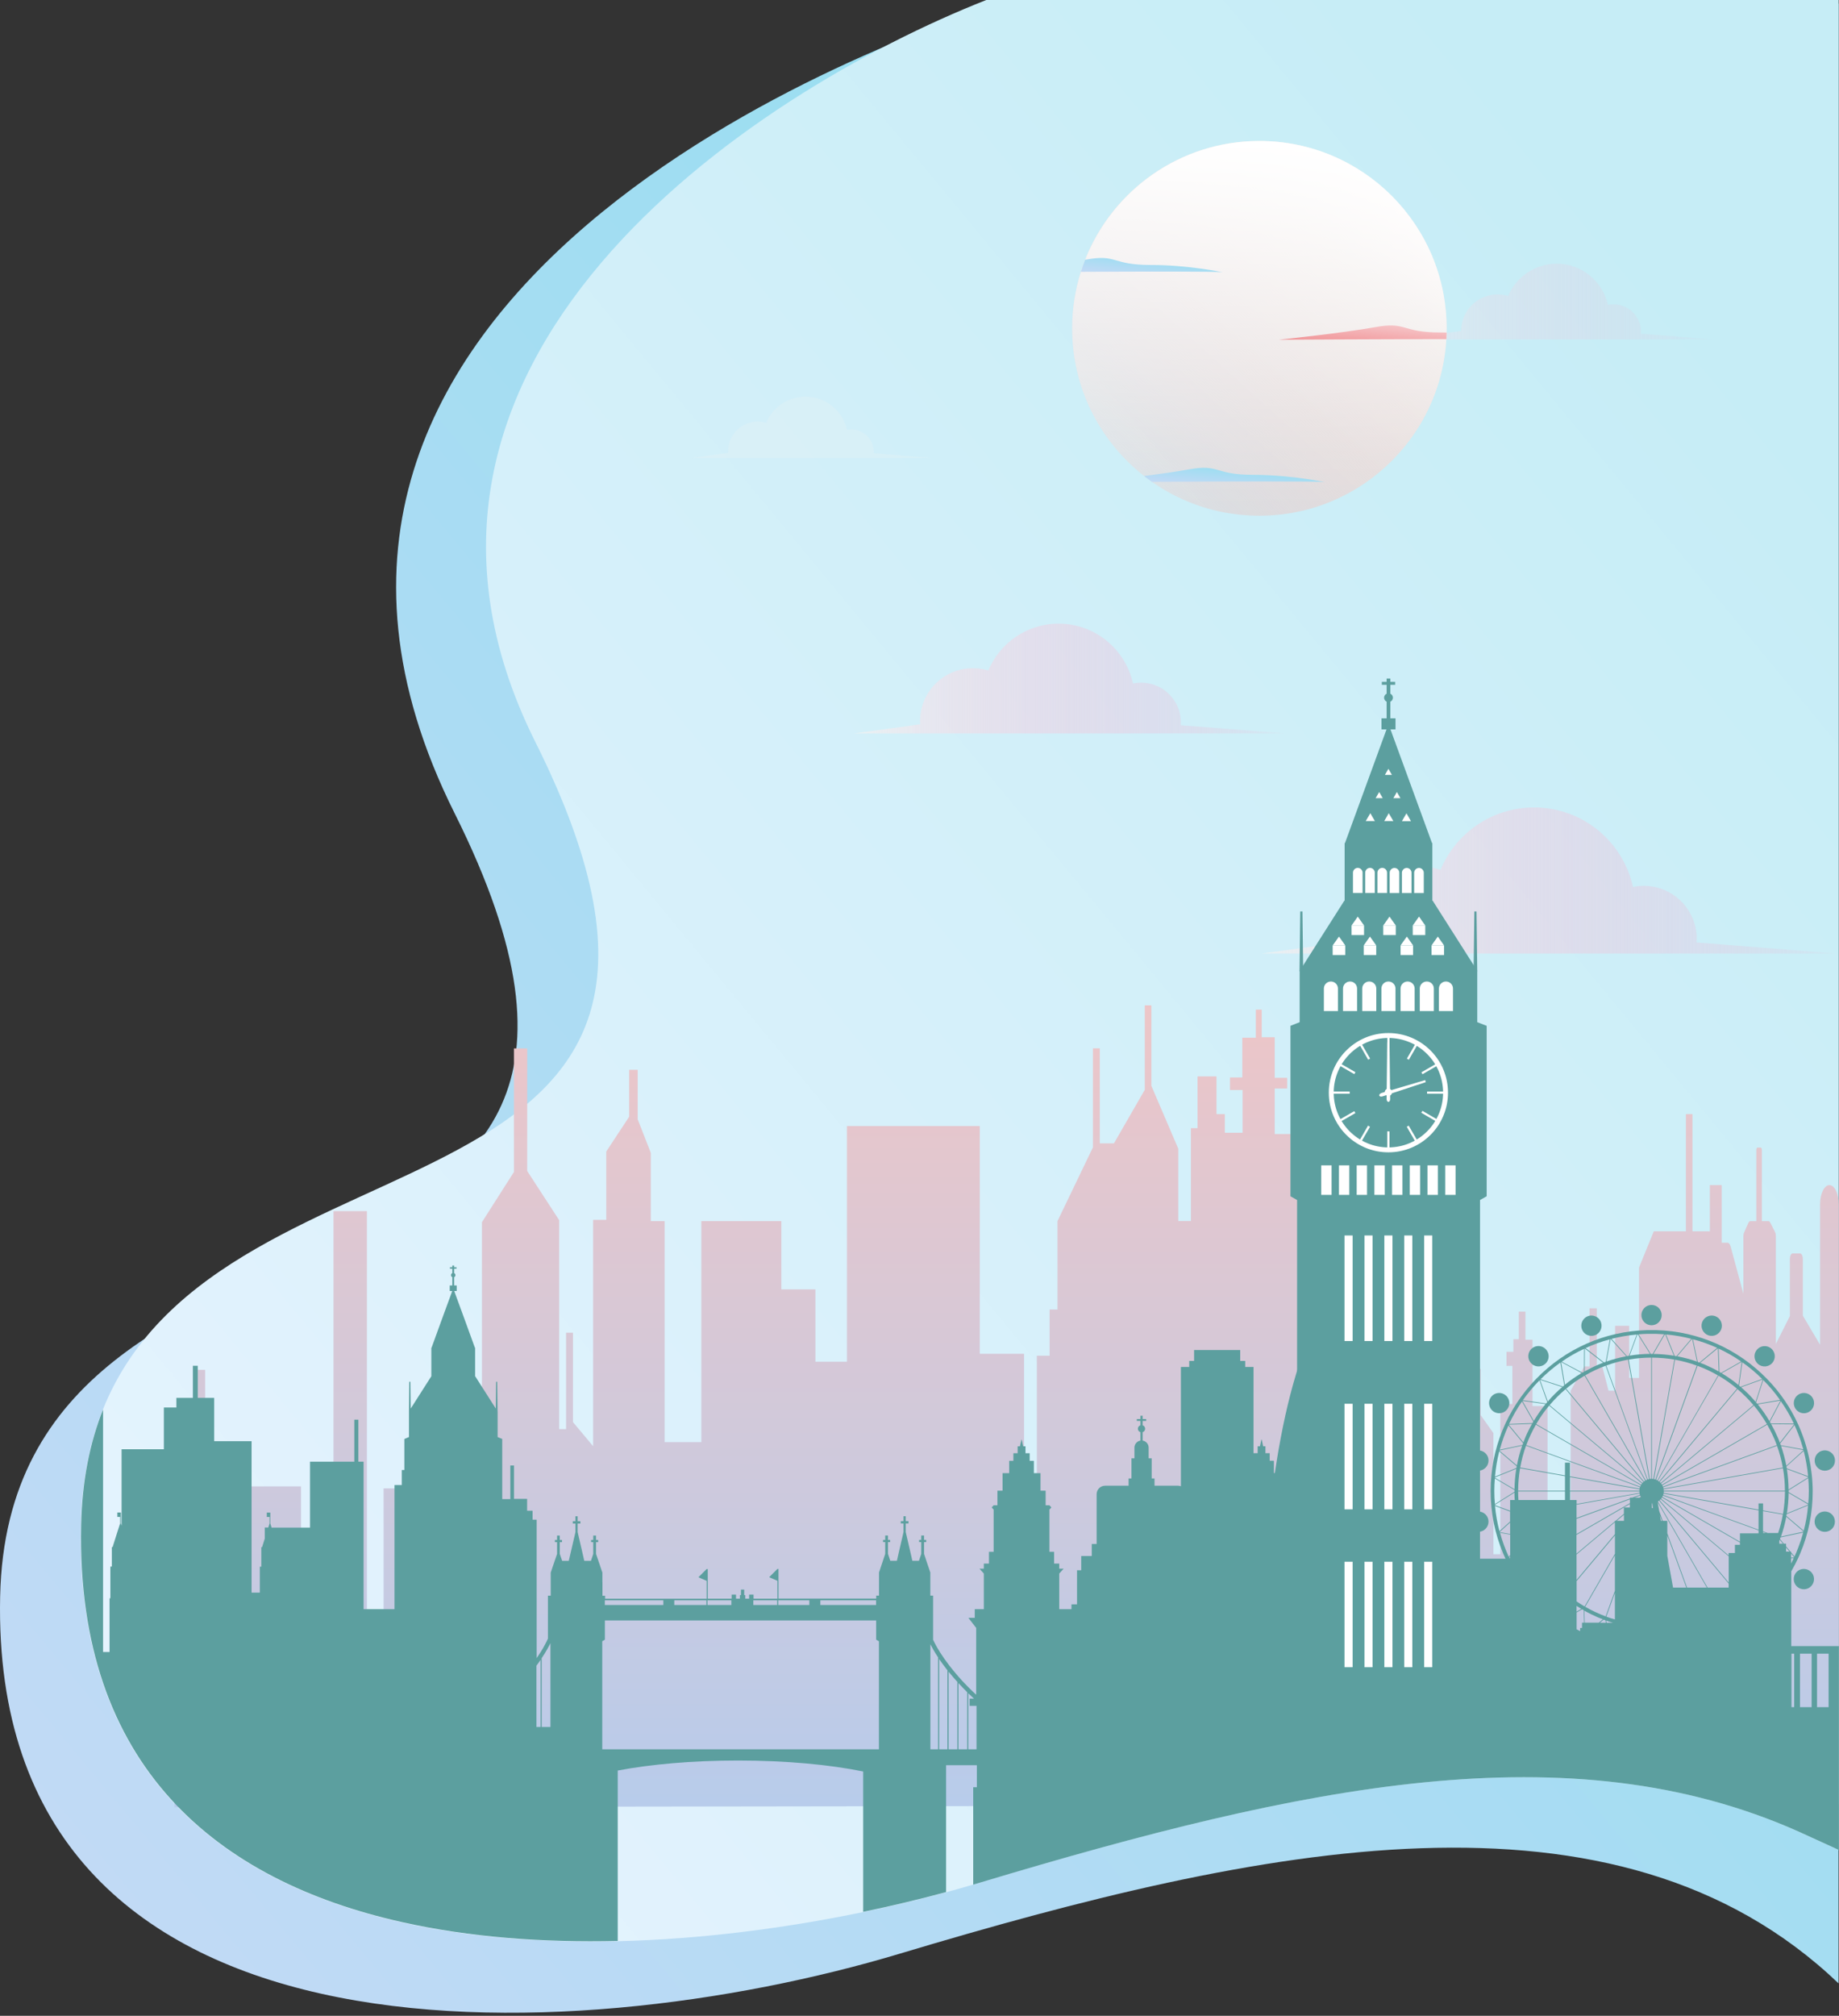 <?xml version="1.0" encoding="UTF-8"?> <svg xmlns="http://www.w3.org/2000/svg" width="576" height="631" viewBox="0 0 576 631" fill="none"><rect x="0" y="0" width="576" height="631" fill="#333333" stroke="none"/> <path d="M575.86 1.124V620.853C506.168 554.339 394.851 577.661 281.755 611.575C230.45 626.975 158.745 637.1 100.534 624.073C42.896 611.173 -1.568 575.543 0.042 499.792C3.029 358.184 228.861 427.495 142.392 254.578C60.583 90.961 276.862 11.461 317.279 0.001L575.86 1.124Z" fill="url(#paint0_linear)"></path> <path d="M575.901 0V579.101L563.233 573.318C491.359 541.331 408.068 558.956 307.046 589.269C306.283 589.502 305.521 589.735 304.758 589.946C301.962 590.773 299.145 591.578 296.243 592.361C287.96 594.607 279.275 596.683 270.272 598.547C246.039 603.567 219.645 607.041 193.399 607.655C170.183 608.206 147.093 606.533 125.826 601.767C68.187 588.866 23.724 553.236 25.333 477.486C25.63 463.526 28.087 451.6 32.197 441.305C69.796 347.189 245.615 388.136 167.683 232.272C108.032 112.948 235.193 29.063 308.91 0H575.901V0Z" fill="url(#paint1_linear)"></path> <path opacity="0.72" d="M369.814 227.018C369.835 226.722 369.877 226.446 369.877 226.15C369.877 219.774 365.069 214.478 358.862 213.779C358.396 213.715 357.909 213.694 357.422 213.694C356.553 213.694 355.706 213.779 354.88 213.948C352.507 203.251 342.996 195.223 331.578 195.223C321.665 195.223 313.149 201.26 309.548 209.881C309.061 209.733 308.574 209.606 308.086 209.5C307.006 209.267 305.883 209.161 304.739 209.161C295.588 209.161 288.174 216.575 288.174 225.726C288.174 226.065 288.217 226.404 288.238 226.743H288.174L267.479 229.581H288.64H310.099H320.838H345.453H353.037H365.471H369.39C388.37 229.581 402.541 229.581 402.541 229.581L369.814 227.018Z" fill="url(#paint2_linear)"></path> <path opacity="0.72" d="M531.354 295.015C531.376 294.634 531.439 294.252 531.439 293.871C531.439 285.377 525.042 278.344 516.802 277.412C516.166 277.348 515.531 277.285 514.874 277.285C513.709 277.285 512.586 277.412 511.485 277.645C508.328 263.41 495.682 252.755 480.494 252.755C467.297 252.755 455.985 260.804 451.198 272.264C450.562 272.074 449.906 271.904 449.249 271.777C447.809 271.459 446.326 271.332 444.801 271.332C432.642 271.332 422.77 281.182 422.77 293.363C422.77 293.807 422.813 294.252 422.855 294.697H422.77L395.232 298.468H423.385H451.918H466.195H498.944H509.027H525.571H530.782C556.054 298.468 574.907 298.468 574.907 298.468L531.354 295.015Z" fill="url(#paint3_linear)"></path> <path opacity="0.39" d="M513.943 104.453C513.964 104.262 513.986 104.051 513.986 103.86C513.986 99.454 510.66 95.81 506.381 95.323C506.063 95.281 505.724 95.26 505.385 95.26C504.792 95.26 504.199 95.323 503.627 95.45C501.996 88.079 495.429 82.55 487.57 82.55C480.728 82.55 474.861 86.723 472.382 92.654C472.043 92.548 471.725 92.463 471.365 92.4C470.624 92.252 469.84 92.167 469.056 92.167C462.744 92.167 457.639 97.272 457.639 103.585C457.639 103.818 433.49 106.338 433.49 106.338L457.957 106.254H472.763H480.156H497.124H502.356H510.935H513.647C526.738 106.254 536.524 106.254 536.524 106.254L513.943 104.453Z" fill="url(#paint4_linear)"></path> <path d="M453.105 102.801C453.105 135.19 426.838 161.435 394.449 161.435C362.06 161.435 335.814 135.19 335.814 102.801C335.814 96.637 336.768 90.663 338.547 85.071C338.95 83.779 339.394 82.529 339.882 81.279C348.461 59.524 369.644 44.124 394.449 44.124C426.838 44.145 453.105 70.412 453.105 102.801Z" fill="url(#paint5_linear)"></path> <path d="M453.105 102.801C453.105 135.19 426.838 161.435 394.449 161.435C362.06 161.435 335.814 135.19 335.814 102.801C335.814 96.637 336.768 90.663 338.547 85.071C338.95 83.779 339.394 82.529 339.882 81.279C348.461 59.524 369.644 44.124 394.449 44.124C426.838 44.145 453.105 70.412 453.105 102.801Z" fill="url(#paint6_linear)"></path> <path d="M453.104 104.094C452.469 104.072 451.833 104.073 451.155 104.073C438.678 104.073 440.712 100.577 430.756 102.399C420.8 104.221 400.57 106.339 400.57 106.339C402.604 106.339 432.196 106.148 453.019 106.148L453.104 104.094Z" fill="url(#paint7_linear)"></path> <path d="M358.332 149.001C363.331 148.365 368.458 147.666 372.186 146.967C382.163 145.146 380.108 148.641 392.585 148.641C405.083 148.641 417.369 151.373 414.763 150.907C413.005 150.611 381.782 150.717 360.768 150.823L358.332 149.001Z" fill="url(#paint8_linear)"></path> <path d="M382.985 85.261C382.964 85.261 382.837 85.24 382.646 85.219C381.142 84.944 358.264 84.986 338.543 85.092C338.945 83.8 339.39 82.55 339.878 81.3C339.962 81.3 340.005 81.279 340.068 81.279C350.045 79.457 347.991 82.952 360.467 82.952C371.631 82.931 382.667 85.113 382.985 85.261Z" fill="url(#paint9_linear)"></path> <path opacity="0.22" d="M273.621 141.883C273.642 141.714 273.663 141.566 273.663 141.396C273.663 137.838 270.973 134.872 267.52 134.491C267.245 134.469 266.991 134.448 266.715 134.448C266.228 134.448 265.741 134.491 265.296 134.597C263.983 128.623 258.666 124.153 252.29 124.153C246.761 124.153 241.995 127.543 239.983 132.351C239.707 132.266 239.453 132.203 239.178 132.139C238.584 132.012 237.949 131.949 237.313 131.949C232.208 131.949 228.078 136.079 228.078 141.184C228.078 141.375 228.099 141.566 228.12 141.756H228.078L216.512 143.345H228.332H240.321H246.316H260.064H264.301H271.249H273.452C284.064 143.345 291.966 143.345 291.966 143.345L273.621 141.883Z" fill="#F2F2F2"></path> <path d="M58.232 464.499V444.841H61.325V428.806H64.248V444.523H66.557V466.532H71.493V509.936H77.339V465.283H94.286V479.115H102.611V534.445H104.454V379.11H114.918V510.551H120.15V465.918H128.157V451.45H142.329V467.168H146.332L150.95 453.971V382.584L160.97 366.866V328.186H165.122V366.549L175.141 381.949V447.362H177.302V417.176H179.463V445.159L185.775 452.7V381.843H189.885V360.469L197.066 349.56V334.88H199.735V350.386L203.844 360.872V382.245H208.165V451.429H219.668V382.245H244.727V403.619H255.404V426.264H265.275V352.483H306.878V423.764H320.753V465.261H324.757V424.378H328.76V409.91H331.217V382.245L342.317 359.177V328.144H344.478V357.906H348.905L358.565 341.129V314.714H360.619V339.879L369.05 359.579V382.224H373.011V353.14H375.087V336.956H381.019V348.755H383.645V354.58H389.195V341.214H385.255V337.274H389.111V324.839H393.347V316.048H395.19V324.691H399.257V337.38H403.155V340.727H399.257V354.983H407.476V381.822H415.483V361.698H439.717V382.669H451.431V440.117H461.599V428.488H463.759V442.956L467.763 448.612V486.508H469.924V439.503H473.694V427.556H471.851V423.15H474.012V419.21H475.707V410.567H477.783V419.379H480.007V423.15H481.85V427.238H480.007V440.138H484.709V523.155H491.954V461.533V435.33L496.212 427.725H497.864V409.55H500.131V427.789H501.868L503.816 435.33H505.871V415.015H510.277V431.347H513.37V396.756L517.988 385.444H528.05V348.755H530.105V385.444H535.549V370.976H539.256V389.003H541.077C541.48 389.003 541.84 389.448 542.052 390.168L546.055 404.996V386.948C546.055 386.545 546.119 386.164 546.267 385.846L547.602 382.817C547.75 382.478 547.962 382.266 548.195 382.266H550.101V359.961C550.101 359.558 550.271 359.219 550.461 359.219H551.478C551.69 359.219 551.838 359.558 551.838 359.961V382.266H553.914C554.126 382.266 554.317 382.436 554.486 382.732L555.99 385.719C556.138 386.037 556.223 386.461 556.223 386.884V420.692L560.608 411.986V394.129C560.608 393.155 561.011 392.35 561.477 392.35H563.807C564.294 392.35 564.675 393.155 564.675 394.129V411.838L570.077 420.968V376.95C570.077 373.645 571.39 370.976 573 370.976C574.61 370.976 575.923 373.645 575.923 376.95V564.97C575.923 564.97 554.55 549.231 472.974 546.286C391.398 543.342 357.124 565.288 357.124 565.288L54.652 565.711V464.52H58.232V464.499Z" fill="url(#paint10_linear)"></path> <path d="M517.289 414.846C519.047 414.846 520.466 413.427 520.466 411.669C520.466 409.91 519.047 408.491 517.289 408.491C515.531 408.491 514.111 409.91 514.111 411.669C514.111 413.427 515.531 414.846 517.289 414.846Z" fill="#5C9F9F"></path> <path d="M499.538 417.98C501.19 417.387 502.037 415.544 501.444 413.891C500.851 412.239 499.008 411.392 497.377 411.985C495.725 412.599 494.877 414.421 495.47 416.073C496.064 417.726 497.885 418.573 499.538 417.98Z" fill="#5C9F9F"></path> <path d="M483.922 426.983C485.277 425.861 485.447 423.848 484.303 422.493C483.18 421.137 481.168 420.967 479.812 422.09C478.478 423.213 478.287 425.225 479.431 426.581C480.553 427.937 482.566 428.127 483.922 426.983Z" fill="#5C9F9F"></path> <path d="M467.972 441.961C469.497 442.829 471.446 442.321 472.315 440.796C473.204 439.271 472.675 437.322 471.15 436.453C469.624 435.585 467.675 436.093 466.807 437.618C465.938 439.143 466.468 441.092 467.972 441.961Z" fill="#5C9F9F"></path> <path d="M462.488 460.327C464.225 460.623 465.877 459.479 466.174 457.742C466.492 456.005 465.327 454.353 463.59 454.057C461.853 453.76 460.2 454.904 459.904 456.641C459.586 458.357 460.751 460.009 462.488 460.327Z" fill="#5C9F9F"></path> <path d="M463.592 479.454C465.329 479.157 466.473 477.505 466.176 475.768C465.88 474.031 464.227 472.887 462.49 473.183C460.753 473.48 459.61 475.132 459.906 476.869C460.203 478.606 461.855 479.771 463.592 479.454Z" fill="#5C9F9F"></path> <path d="M563.404 497.056C564.929 497.946 566.878 497.416 567.746 495.891C568.636 494.366 568.106 492.417 566.581 491.549C565.056 490.659 563.107 491.188 562.239 492.714C561.37 494.239 561.9 496.188 563.404 497.056Z" fill="#5C9F9F"></path> <path d="M570.988 479.454C572.725 479.771 574.377 478.606 574.674 476.869C574.97 475.132 573.826 473.48 572.089 473.183C570.352 472.887 568.7 474.031 568.404 475.768C568.107 477.505 569.272 479.157 570.988 479.454Z" fill="#5C9F9F"></path> <path d="M572.112 460.327C573.849 460.03 574.992 458.378 574.696 456.641C574.399 454.904 572.747 453.76 571.01 454.057C569.273 454.353 568.129 456.005 568.426 457.742C568.722 459.479 570.375 460.623 572.112 460.327Z" fill="#5C9F9F"></path> <path d="M566.603 441.961C568.128 441.071 568.637 439.143 567.768 437.618C566.879 436.093 564.951 435.585 563.426 436.453C561.901 437.343 561.392 439.271 562.261 440.796C563.129 442.321 565.078 442.851 566.603 441.961Z" fill="#5C9F9F"></path> <path d="M555.142 426.601C556.264 425.267 556.095 423.255 554.761 422.111C553.405 420.988 551.414 421.157 550.27 422.513C549.147 423.869 549.317 425.86 550.672 427.004C552.007 428.127 554.019 427.936 555.142 426.601Z" fill="#5C9F9F"></path> <path d="M535.039 417.98C536.691 418.573 538.513 417.726 539.127 416.073C539.72 414.421 538.873 412.599 537.221 411.985C535.569 411.392 533.747 412.239 533.132 413.891C532.539 415.544 533.387 417.366 535.039 417.98Z" fill="#5C9F9F"></path> <path d="M563.233 445.943C560.861 440.689 557.577 435.86 553.447 431.623C544.274 422.197 531.988 416.753 518.855 416.371H515.741C502.608 416.753 490.321 422.175 481.149 431.623C471.956 441.071 466.893 453.548 466.893 466.745C466.893 473.565 468.228 480.153 470.854 486.381C471.087 486.911 471.32 487.419 471.553 487.928H455.412V506.06H454.967C454.946 505.425 454.946 504.768 454.903 504.132C454.501 492.609 453.675 481.615 452.489 471.426C451.578 463.609 450.455 456.259 449.142 449.459C448.019 443.592 446.748 438.148 445.35 433.191C440.033 414.211 432.958 402.645 425.205 402.645C424.633 402.645 424.061 402.708 423.489 402.835C421.265 403.323 419.125 404.763 417.049 407.03C414.232 410.165 411.563 414.889 409.127 420.947C407.729 424.463 406.394 428.425 405.166 432.788C405.081 433.021 405.039 433.275 404.954 433.53C402.73 441.516 400.823 450.815 399.298 461.11H399.002V457.255H397.688V454.882H396.354V452.721H395.633L395.189 450.624H395.083L394.638 452.721H393.918V454.882H392.625V427.895H390.02V426.01H388.452V422.599H374.006V426.01H372.48V427.895H369.875V465.24C369.6 465.156 369.303 465.071 368.985 465.071H361.614V462.804H360.724V456.492H359.771V453.145C359.771 452.022 358.945 451.111 357.885 450.942V448.315C358.351 448.167 358.669 447.743 358.669 447.235C358.669 446.727 358.351 446.303 357.885 446.155V444.778H359.008V444.206H357.885V443.168H357.207V444.206H356.064V444.778H357.207V446.155C356.741 446.303 356.403 446.727 356.403 447.235C356.403 447.743 356.741 448.167 357.207 448.315V450.942C356.148 451.111 355.322 452.022 355.322 453.145V456.492H354.39V462.804H353.5V465.071H346.129C344.667 465.071 343.481 466.257 343.481 467.719V483.31H341.956V487.08H338.651V491.529H337.338V502.205H335.601V503.709H331.767V492.567L333.144 491.041H331.767V489.453H330.157V485.767H328.695V472.549L329.309 471.871L328.695 471.193H327.509V466.617H325.899V461.131H323.823V457.276H322.51V454.903H321.196V452.743H320.476L320.01 450.645H319.925L319.459 452.743H318.739V454.903H317.405V457.276H316.091V461.131H314.015V466.617H312.405V471.193H311.219L310.605 471.871L311.219 472.549V485.767H309.758V489.453H308.148V491.041H306.792L308.148 492.567V503.709H305.309V506.441H303.318L305.733 509.555H305.754V530.505C304.864 529.679 304.017 528.874 303.233 528.069C303.106 527.963 303 527.857 302.894 527.73C301.877 526.692 300.967 525.718 300.162 524.786C300.035 524.659 299.929 524.511 299.823 524.383C299.653 524.193 299.484 524.002 299.336 523.811C296.497 520.486 294.633 517.647 293.489 515.656C292.896 514.597 292.493 513.813 292.239 513.262L292.26 513.241V499.472H291.392V492.249L290.184 488.69L289.422 486.402V482.716H290.1V482.039H289.422V480.662H288.553V482.039H287.876V482.716H288.553V486.402L287.833 488.563H285.757L284.973 485.11L283.681 479.56V476.87H284.55V476.171H283.681V474.625H283.003V476.171H282.135V476.87H283.003V479.56L281.711 485.11L280.927 488.563H278.852L278.131 486.402V482.716H278.809V482.039H278.131V480.662H277.263V482.039H276.585V482.716H277.263V486.402L276.5 488.69L275.314 492.249V499.472H274.445V500.404H243.836V491.126H243.497L240.913 493.71L243.497 494.833V500.425H236.02V499.154H234.643V500.425H233.435V499.303H233.096V497.587H232.08V499.303H231.741V500.425H230.533V499.154H229.156V500.425H221.679V491.147H221.34L218.755 493.732L221.34 494.854V500.447H189.523V499.515H188.697V495.32H188.676V492.27L187.468 488.711L186.684 486.423V482.738H187.362V482.06H186.684V480.683H185.816V482.06H185.138V482.738H185.816V486.423L185.096 488.584H182.999L182.215 485.131L180.923 479.581V476.891H181.791V476.192H180.923V474.646H180.245V476.192H179.397V476.891H180.245V479.581L178.953 485.131L178.148 488.584H176.072L175.33 486.423V482.738H176.029V482.06H175.33V480.683H174.483V482.06H173.805V482.738H174.483V486.423L173.699 488.711L172.492 492.27V499.493H171.623V512.923C171.39 513.453 170.945 514.406 170.225 515.677C169.696 516.609 168.975 517.753 168.086 519.045V475.705H166.815V472.909H165.099V469.181H160.989V458.737H159.845V469.265H157.304V450.434L155.863 449.84V441.77H155.842L155.736 432.534H155.397L155.291 440.922L148.873 430.861H148.809V421.879H148.746L145.356 412.558L142.264 404.128H143.047V402.391H142.242V399.785C142.475 399.679 142.645 399.446 142.645 399.15C142.645 398.874 142.475 398.62 142.242 398.514V397.137H142.984V396.671H142.242V396.142H141.671V396.671H140.929V397.137H141.671V398.514C141.438 398.62 141.268 398.853 141.268 399.15C141.268 399.425 141.438 399.679 141.671 399.785V402.391H140.866V404.128H141.649L138.557 412.558L135.167 421.879H135.104V430.861H135.061L128.643 440.922L128.558 432.534H128.198L128.092 441.77V449.84L126.652 450.434V460.157H125.847V464.859H123.559V503.709H113.878V457.551H112.247V444.396H110.976V457.551H97.102V478.183H85.07L84.667 476.912V473.481H83.566V474.858H84.434V476.891L84.032 478.162H82.93V481.636L82.083 484.305H81.85V490.406H81.384V498.54H78.799V451.133H67.085V437.576H61.938V427.535H60.413V437.576H55.244V440.584H51.325V453.653H38.086V477.59L37.853 476.891V473.459H36.751V474.836H37.62V476.87L36.497 480.386L35.268 484.284H35.035V490.385H34.569V500.298H34.315V517.118H32.282V441.219C28.172 451.514 25.715 463.44 25.418 477.4C23.829 553.15 68.271 588.801 125.91 601.68C147.178 606.446 170.268 608.12 193.484 607.569V554.23C203.715 552.281 216.849 551.095 231.147 551.095C246.187 551.095 259.914 552.387 270.357 554.527V598.46C279.36 596.596 288.045 594.52 296.328 592.275V552.557H305.966V559.462H304.822V589.945C305.606 589.733 306.347 589.5 307.11 589.267C408.131 558.954 491.402 541.33 563.297 573.316L575.964 579.099V515.275H561.051V491.868C561.878 490.448 562.619 489.008 563.297 487.525C563.466 487.144 563.636 486.784 563.805 486.381C566.453 480.175 567.766 473.565 567.766 466.745C567.703 459.479 566.135 452.404 563.233 445.943ZM169.314 540.588H168.022V521.397C168.488 520.761 168.933 520.168 169.314 519.575V540.588ZM172.407 540.588H169.653V519.066C171.03 517.033 171.877 515.402 172.407 514.343V540.588ZM256.948 500.955H274.403V502.417H256.948V500.955ZM243.773 500.955H253.496V502.417H243.773V500.955ZM235.956 500.955H243.434V502.417H235.956V500.955ZM221.594 500.955H229.072V502.417H221.594V500.955ZM211.193 500.955H221.255V502.417H211.193V500.955ZM189.438 500.955H207.761V502.417H189.438V500.955ZM275.272 547.579H188.633V513.75L189.459 513.262V507.246H274.424V513.262L275.293 513.771V547.579H275.272ZM293.828 547.579H291.413V514.703C291.921 515.698 292.684 517.096 293.828 518.812V547.579ZM296.751 547.579H294.167V519.342C294.887 520.401 295.734 521.566 296.751 522.858V547.579ZM299.865 547.579H297.111V523.282C297.493 523.727 297.853 524.193 298.255 524.659C298.742 525.252 299.293 525.845 299.865 526.481V547.579ZM302.937 547.579H300.204V526.862C301.03 527.773 301.941 528.705 302.937 529.7V547.579ZM305.881 547.579H303.276V530.039C303.848 530.59 304.462 531.141 305.055 531.713H303.699V533.979H305.86V547.579H305.881ZM566.347 462.444L563.212 464.393L560.204 466.278C560.183 464.118 560.013 461.978 559.674 459.881L563.233 461.195L566.347 462.36C566.347 462.381 566.347 462.423 566.347 462.444ZM566.326 462.105L563.233 460.962L559.632 459.627C559.611 459.436 559.569 459.246 559.547 459.055L563.233 455.729L564.949 454.183C565.606 456.767 566.072 459.394 566.326 462.105ZM564.886 453.95L563.233 455.454L559.505 458.822C559.103 456.725 558.552 454.649 557.853 452.637L563.233 453.611L564.864 453.908C564.864 453.929 564.886 453.95 564.886 453.95ZM544.211 434.843C546.011 436.368 547.685 438.042 549.21 439.842L520.147 464.224C520.062 464.097 519.956 463.991 519.829 463.906L544.211 434.843ZM519.66 463.758C519.554 463.673 519.427 463.588 519.279 463.504L538.259 430.627C540.292 431.814 542.241 433.169 544.042 434.695L519.66 463.758ZM549.358 439.99C550.862 441.791 552.218 443.74 553.404 445.773L520.55 464.753C520.465 464.626 520.38 464.499 520.295 464.372L549.358 439.99ZM553.51 445.964C554.675 447.998 555.692 450.116 556.518 452.361L520.867 465.346C520.804 465.198 520.74 465.071 520.655 464.944L553.51 445.964ZM556.582 452.573C557.387 454.776 557.98 457.043 558.404 459.394L521.058 465.982C521.016 465.834 520.973 465.707 520.931 465.558L556.582 452.573ZM558.446 459.606C558.848 461.894 559.06 464.245 559.06 466.639H521.1C521.1 466.49 521.079 466.342 521.058 466.194L558.446 459.606ZM563.233 448.887C563.848 450.455 564.356 452.044 564.822 453.675L563.233 453.399L557.768 452.404C557.704 452.213 557.641 452.022 557.577 451.853L562.068 446.091C562.471 447.002 562.873 447.934 563.233 448.887ZM561.962 445.858L557.472 451.599C557.281 451.069 557.09 450.561 556.857 450.031C556.222 448.569 555.523 447.171 554.76 445.795L561.962 445.858ZM561.856 445.625L554.633 445.583L554.358 445.096L557.789 438.635C559.336 440.838 560.712 443.168 561.856 445.625ZM554.231 444.862C553.15 443.02 551.922 441.261 550.566 439.609L557.662 438.423L554.231 444.862ZM557.514 438.211L550.396 439.418C550.269 439.27 550.142 439.143 550.015 438.995L552.282 432.004C554.209 433.911 555.946 435.987 557.514 438.211ZM549.867 438.804C549.147 437.978 548.426 437.152 547.664 436.389C546.901 435.648 546.139 434.949 545.334 434.25L552.133 431.814L549.867 438.804ZM551.943 431.666L545.122 434.102C544.974 433.974 544.846 433.847 544.698 433.72L545.736 426.454C547.96 428.001 550.036 429.759 551.943 431.666ZM544.507 433.551C542.855 432.174 541.097 430.945 539.254 429.865L545.524 426.306L544.507 433.551ZM545.334 426.179L539.063 429.738C538.894 429.653 538.746 429.547 538.555 429.462L538.301 422.154C540.779 423.298 543.109 424.633 545.334 426.179ZM538.068 422.048L538.322 429.314C536.945 428.53 535.484 427.81 534.001 427.175C533.514 426.963 533.026 426.793 532.518 426.603L538.068 422.048ZM537.835 421.921L532.285 426.518C532.115 426.454 531.925 426.391 531.755 426.327L530.251 419.231C532.878 419.909 535.399 420.82 537.835 421.921ZM530.018 419.146L531.522 426.221C529.489 425.501 527.434 424.95 525.337 424.569L529.955 419.125C529.976 419.146 529.997 419.146 530.018 419.146ZM529.722 419.083L525.083 424.548C524.913 424.506 524.701 424.463 524.532 424.442L521.82 417.727C524.511 417.96 527.159 418.426 529.722 419.083ZM521.566 417.685L524.278 424.379C522.181 424.04 520.041 423.849 517.88 423.828L521.482 417.664C521.503 417.685 521.524 417.685 521.566 417.685ZM515.762 417.536H518.813C519.618 417.558 520.444 417.621 521.227 417.664L517.626 423.828H517.054L513.22 417.685C514.068 417.6 514.915 417.558 515.762 417.536ZM512.966 417.685L516.8 423.807C514.639 423.828 512.5 424.018 510.403 424.357L512.881 417.685C512.924 417.706 512.945 417.685 512.966 417.685ZM512.648 417.748L510.17 424.421C509.979 424.442 509.789 424.484 509.598 424.506L504.747 419.104C507.289 418.447 509.937 417.981 512.648 417.748ZM504.514 419.167L509.365 424.548C507.268 424.95 505.192 425.501 503.179 426.2L504.45 419.189C504.472 419.189 504.472 419.167 504.514 419.167ZM504.217 419.252L502.946 426.285C502.777 426.37 502.565 426.412 502.396 426.476L496.634 421.985C499.049 420.862 501.591 419.951 504.217 419.252ZM496.38 422.112C496.38 422.091 496.401 422.091 496.38 422.112L502.141 426.582C501.612 426.772 501.104 426.963 500.574 427.196C499.112 427.81 497.714 428.53 496.337 429.293L496.38 422.112ZM496.168 422.218L496.126 429.399C495.956 429.505 495.808 429.59 495.638 429.674L489.156 426.243C491.338 424.717 493.69 423.362 496.168 422.218ZM495.405 429.801C493.562 430.882 491.804 432.11 490.152 433.466L488.966 426.37L495.405 429.801ZM488.733 426.518L489.94 433.636C489.813 433.763 489.665 433.89 489.516 434.017L482.526 431.75C484.454 429.844 486.53 428.086 488.733 426.518ZM489.326 434.186C488.5 434.907 487.695 435.627 486.932 436.389C486.17 437.152 485.471 437.914 484.793 438.719L482.357 431.92L489.326 434.186ZM482.187 432.089L484.623 438.91C484.496 439.058 484.369 439.185 484.242 439.334L476.976 438.296C478.565 436.093 480.281 434.017 482.187 432.089ZM484.094 439.524C482.717 441.177 481.509 442.935 480.408 444.778L476.849 438.508L484.094 439.524ZM481.064 445.964L513.94 464.944C513.856 465.071 513.792 465.198 513.729 465.346L478.056 452.361C478.883 450.137 479.899 447.998 481.064 445.964ZM476.701 438.719L480.259 444.99C480.175 445.159 480.09 445.307 479.984 445.477L472.655 445.752C473.82 443.274 475.176 440.922 476.701 438.719ZM472.57 445.964L479.857 445.71C479.073 447.087 478.332 448.548 477.717 450.031C477.506 450.518 477.336 451.006 477.146 451.514L472.57 445.964ZM472.464 446.218L477.061 451.768C476.997 451.959 476.934 452.128 476.87 452.298L469.753 453.802C470.452 451.175 471.363 448.633 472.464 446.218ZM468.037 466.745C468.037 465.41 468.1 464.097 468.206 462.804L474.349 466.406V466.978L468.228 470.812C468.1 469.477 468.037 468.121 468.037 466.745ZM472.994 487.928H472.824C472.824 487.906 472.803 487.906 472.803 487.885H472.973V487.928H472.994ZM472.994 487.652H472.718C472.697 487.631 472.697 487.589 472.676 487.567L472.994 487.144V487.652ZM472.994 486.805L472.57 487.334C471.469 484.941 470.536 482.42 469.837 479.814L473.015 480.386V486.805H472.994ZM472.994 480.196L469.753 479.603C469.753 479.581 469.732 479.56 469.732 479.539L472.994 476.595V480.196V480.196ZM472.994 476.277L469.647 479.285C468.969 476.743 468.503 474.095 468.249 471.405L472.973 473.163V476.277H472.994ZM472.994 469.562V472.909L468.228 471.151V471.045L474.349 467.232C474.349 468.015 474.371 468.778 474.434 469.562H472.994ZM474.371 466.173L468.228 462.571V462.487L474.921 459.775C474.582 461.872 474.392 464.012 474.371 466.173ZM474.964 459.521L468.249 462.233C468.482 459.542 468.927 456.873 469.583 454.31L475.048 458.97C475.027 459.14 474.985 459.352 474.964 459.521ZM469.668 454.098C469.668 454.077 469.668 454.056 469.689 454.035L476.764 452.531C476.065 454.564 475.493 456.619 475.112 458.716L469.668 454.098ZM490.173 469.562H475.599C475.536 468.672 475.493 467.782 475.493 466.872H490.173V469.562ZM490.173 466.639H475.493C475.514 464.245 475.726 461.894 476.108 459.606L490.173 462.084V466.639ZM490.173 461.851L476.15 459.373C476.574 457.043 477.167 454.755 477.972 452.552L513.644 465.537C513.602 465.664 513.538 465.812 513.517 465.961L491.741 462.127V457.848H490.173V461.851ZM513.517 466.194C513.496 466.342 513.474 466.49 513.474 466.639H491.762V462.36L513.517 466.194ZM491.762 466.872H513.474C513.474 467.02 513.496 467.168 513.517 467.316L493.817 470.79V469.562H491.783V466.872H491.762ZM493.795 502.692C494.283 503.01 494.791 503.328 495.299 503.624L493.795 504.493V502.692ZM495.511 507.967V509.598H494.918V510.593C494.537 510.403 494.177 510.212 493.817 510.021V504.747L495.554 503.751C495.702 503.836 495.871 503.942 496.041 504.048L496.168 507.945H495.511V507.967ZM496.359 507.967L496.231 504.175C497.608 504.959 499.07 505.679 500.553 506.314C501.04 506.526 501.527 506.696 502.036 506.886L500.765 507.945H496.359V507.967ZM501.104 507.967L502.29 506.992C502.459 507.056 502.65 507.119 502.819 507.183L502.989 507.967H501.104ZM503.201 507.967L503.052 507.289C503.773 507.522 504.472 507.776 505.192 507.967H503.201ZM505.806 506.929C504.895 506.674 503.984 506.399 503.116 506.06L505.806 498.625V506.929ZM505.806 497.968L502.904 505.975C500.68 505.149 498.54 504.133 496.507 502.967L505.806 486.847V497.968ZM505.806 486.423L496.316 502.861C495.469 502.374 494.622 501.845 493.817 501.294V494.918L505.827 480.619V486.423H505.806ZM505.806 480.259L493.795 494.558V486.593L505.806 476.51V480.259ZM508.645 476.065H506.378L508.645 474.159V476.065ZM510.509 471.892H508.624V473.883L506.018 476.065H505.785V476.256L493.774 486.339V480.471L510.488 470.812V471.892H510.509ZM510.509 470.536L493.795 480.196V475.43L510.509 469.35V470.536ZM510.509 468.82V469.096L493.795 475.175V471.002L513.517 467.507C513.538 467.655 513.602 467.804 513.644 467.931L511.271 468.799H510.509V468.82ZM511.928 468.82L513.707 468.164C513.771 468.312 513.835 468.439 513.919 468.566L513.474 468.82H511.928ZM513.919 468.82L514.025 468.757C514.046 468.778 514.046 468.799 514.046 468.82H513.919ZM514.025 464.753L481.17 445.773C482.335 443.74 483.712 441.791 485.216 439.99L514.279 464.372C514.195 464.499 514.11 464.626 514.025 464.753ZM514.428 464.224L485.365 439.842C486.89 438.042 488.563 436.368 490.364 434.843L514.745 463.906C514.618 463.991 514.534 464.097 514.428 464.224ZM514.915 463.758L490.533 434.695C492.334 433.191 494.283 431.835 496.316 430.627L515.296 463.504C515.148 463.567 515.042 463.652 514.915 463.758ZM515.487 463.398L496.507 430.522C498.54 429.357 500.659 428.34 502.904 427.514L515.889 463.165C515.741 463.249 515.614 463.313 515.487 463.398ZM516.08 463.122L503.095 427.45C505.277 426.645 507.564 426.052 509.916 425.607L516.504 462.974C516.377 463.016 516.228 463.08 516.08 463.122ZM517.181 462.91C517.033 462.932 516.885 462.953 516.737 462.953L510.149 425.586C512.436 425.183 514.788 424.972 517.181 424.972V462.91ZM517.393 472.061V470.579H517.52L517.732 472.061H517.393ZM517.393 462.91V424.972C519.787 424.993 522.138 425.183 524.426 425.586L517.838 462.953C517.69 462.953 517.542 462.932 517.393 462.91ZM518.071 462.995L524.638 425.628C526.989 426.052 529.277 426.666 531.459 427.471L518.474 463.143C518.347 463.08 518.219 463.016 518.071 462.995ZM518.707 463.186L531.692 427.535C533.937 428.361 536.055 429.378 538.089 430.543L519.109 463.419C518.982 463.313 518.855 463.249 518.707 463.186ZM520.232 476.065L519.914 474.307L520.55 476.065H520.232ZM524.024 496.951L522.223 486.995V480.619L528.175 496.951H524.024ZM528.408 496.951L522.223 479.963V476.065H520.804L519.702 473.015L519.194 470.261L534.594 496.951H528.408V496.951ZM541.436 496.951H534.827L519.279 470.007C519.406 469.922 519.533 469.837 519.66 469.752L541.436 495.702V496.951ZM541.436 495.363L519.829 469.604C519.956 469.52 520.062 469.414 520.147 469.286L541.457 487.165V495.363H541.436ZM544.973 483.564H543.406V486.127H541.436V486.89L520.295 469.138C520.38 469.011 520.465 468.905 520.55 468.757L544.973 482.865V483.564V483.564ZM550.799 479.984H544.973V482.611L520.655 468.566C520.74 468.439 520.804 468.312 520.867 468.164L550.799 479.052V479.984ZM550.799 478.84L520.931 467.952C520.973 467.825 521.037 467.677 521.058 467.528L550.799 472.782V478.84ZM550.799 472.549L521.079 467.316C521.1 467.168 521.121 467.02 521.121 466.872H559.081C559.06 469.265 558.848 471.617 558.467 473.904L552.218 472.803V470.621H550.799V472.549ZM552.218 479.899V479.581L553.108 479.899H552.218ZM553.722 479.899L552.197 479.348V473.015L558.404 474.095C558.065 476.086 557.577 478.014 556.942 479.878H553.722V479.899ZM557.302 483.225V482.335C557.344 482.208 557.387 482.102 557.429 481.996L558.446 483.225H557.302V483.225ZM559.42 485.703V484.411L560.501 485.703H559.42ZM569.122 517.647H572.744V534.382H569.122V517.647ZM563.784 517.647H567.427V534.382H563.784V517.647ZM561.962 517.647V534.382H561.115V517.647H561.962ZM560.988 489.431V487.8L561.814 487.779C561.56 488.33 561.263 488.881 560.988 489.431ZM561.92 487.546L560.988 487.589V486.296L561.962 487.461C561.941 487.504 561.941 487.525 561.92 487.546ZM563.233 484.453C562.873 485.386 562.492 486.339 562.068 487.228L560.988 485.936V485.682H560.776L559.42 484.051V483.225H558.721L557.514 481.763C557.577 481.573 557.641 481.403 557.704 481.234L563.212 480.069L564.801 479.73C564.356 481.34 563.826 482.928 563.233 484.453ZM564.864 479.475L563.233 479.814L557.832 480.979C558.531 478.946 559.103 476.891 559.484 474.794L563.233 477.993L564.907 479.412C564.886 479.433 564.886 479.454 564.864 479.475ZM564.949 479.158L563.212 477.675L559.505 474.519C559.547 474.328 559.59 474.137 559.611 473.968L563.212 472.506L566.305 471.257C566.093 473.989 565.627 476.616 564.949 479.158ZM566.347 471.023L563.233 472.273L559.674 473.714C560.013 471.638 560.204 469.477 560.225 467.338L563.233 469.096L566.368 470.939C566.347 470.96 566.347 471.002 566.347 471.023ZM563.233 468.842L560.225 467.083V466.511L563.233 464.647L566.368 462.677C566.474 464.012 566.559 465.368 566.559 466.723C566.559 468.058 566.474 469.371 566.368 470.663L563.233 468.842Z" fill="#5C9F9F"></path> <path d="M462.699 319.969V303.785H462.635L448.739 281.945H448.633V263.918H448.527L441.706 245.256L435.521 228.331H437.089V224.857H435.479V219.646C435.945 219.434 436.284 218.947 436.284 218.396C436.284 217.845 435.945 217.358 435.479 217.146V214.371H436.983V213.439H435.479V212.401H434.314V213.439H432.81V214.371H434.314V217.146C433.848 217.358 433.509 217.845 433.509 218.396C433.509 218.947 433.848 219.434 434.314 219.646V224.857H432.704V228.331H434.271L428.086 245.256L421.265 263.918H421.159V281.945H421.053L407.157 303.785H407.072V319.969L404.191 321.112V374.472L406.267 375.638V554.337H463.567V375.638L465.643 374.472V321.112L462.699 319.969Z" fill="#5C9F9F"></path> <path d="M462.699 304.018H461.555L461.788 285.313H462.466L462.699 304.018Z" fill="#5C9F9F"></path> <path d="M408.173 304.018H407.029L407.262 285.313H407.94L408.173 304.018Z" fill="#5C9F9F"></path> <path d="M440.523 254.598L441.243 255.826L441.942 257.055H440.523H439.104L439.803 255.826L440.523 254.598Z" fill="white"></path> <path d="M434.869 240.659L435.42 241.612L435.971 242.566H434.869H433.768L434.318 241.612L434.869 240.659Z" fill="white"></path> <path d="M437.516 247.924L438.088 248.898L438.638 249.851H437.516H436.414L436.965 248.898L437.516 247.924Z" fill="white"></path> <path d="M431.988 247.924L432.539 248.898L433.089 249.851H431.988H430.865L431.416 248.898L431.988 247.924Z" fill="white"></path> <path d="M434.976 254.554L435.696 255.782L436.416 257.011H434.976H433.557L434.277 255.782L434.976 254.554Z" fill="white"></path> <path d="M429.212 254.554L429.911 255.782L430.631 257.011H429.212H427.771L428.492 255.782L429.212 254.554Z" fill="white"></path> <path d="M438.275 279.551H435.268V273.196C435.268 272.37 435.945 271.692 436.772 271.692C437.598 271.692 438.275 272.37 438.275 273.196V279.551Z" fill="white"></path> <path d="M442.11 279.551H439.102V273.196C439.102 272.37 439.779 271.692 440.606 271.692C441.432 271.692 442.11 272.37 442.11 273.196V279.551Z" fill="white"></path> <path d="M445.947 279.551H442.939V273.196C442.939 272.37 443.617 271.692 444.443 271.692C445.27 271.692 445.947 272.37 445.947 273.196V279.551Z" fill="white"></path> <path d="M426.774 279.531H423.766V273.176C423.766 272.35 424.444 271.672 425.27 271.672C426.096 271.672 426.774 272.35 426.774 273.176V279.531Z" fill="white"></path> <path d="M430.608 279.531H427.6V273.176C427.6 272.35 428.277 271.672 429.104 271.672C429.93 271.672 430.608 272.35 430.608 273.176V279.531Z" fill="white"></path> <path d="M434.441 279.531H431.434V273.176C431.434 272.35 432.111 271.672 432.938 271.672C433.764 271.672 434.441 272.35 434.441 273.176V279.531Z" fill="white"></path> <path d="M427.239 289.697H423.32V292.705H427.239V289.697Z" fill="white"></path> <path d="M425.269 286.924L426.265 288.322L427.239 289.699H425.269H423.32L424.295 288.322L425.269 286.924Z" fill="white"></path> <path d="M437.175 289.698H433.256V292.706H437.175V289.698Z" fill="white"></path> <path d="M435.203 286.923L436.198 288.321L437.173 289.698H435.203H433.254L434.228 288.321L435.203 286.923Z" fill="white"></path> <path d="M446.409 289.698H442.49V292.706H446.409V289.698Z" fill="white"></path> <path d="M444.46 286.924L445.435 288.322L446.409 289.699H444.46H442.49L443.465 288.322L444.46 286.924Z" fill="white"></path> <path d="M421.35 295.947H417.41V298.955H421.35V295.947Z" fill="white"></path> <path d="M419.38 293.173L420.376 294.55L421.35 295.948H419.38H417.41L418.406 294.55L419.38 293.173Z" fill="white"></path> <path d="M431.052 295.946H427.133V298.954H431.052V295.946Z" fill="white"></path> <path d="M429.082 293.173L430.077 294.55L431.052 295.948H429.082H427.133L428.107 294.55L429.082 293.173Z" fill="white"></path> <path d="M442.599 295.946H438.68V298.954H442.599V295.946Z" fill="white"></path> <path d="M440.65 293.172L441.624 294.549L442.599 295.947H440.65H438.68L439.654 294.549L440.65 293.172Z" fill="white"></path> <path d="M452.298 295.947H448.379V298.955H452.298V295.947Z" fill="white"></path> <path d="M450.349 293.173L451.323 294.55L452.298 295.948H450.349H448.379L449.353 294.55L450.349 293.173Z" fill="white"></path> <path d="M452.766 342.042C452.766 351.935 444.759 359.942 434.866 359.942C424.974 359.942 416.967 351.935 416.967 342.042C416.967 332.15 424.974 324.143 434.866 324.143C444.759 324.143 452.766 332.15 452.766 342.042Z" stroke="white" stroke-width="1.538" stroke-miterlimit="10"></path> <path d="M419.039 316.493H414.654V309.439C414.654 308.232 415.629 307.236 416.857 307.236C418.065 307.236 419.06 308.211 419.06 309.439V316.493H419.039Z" fill="white"></path> <path d="M425.035 316.493H420.65V309.439C420.65 308.232 421.625 307.236 422.853 307.236C424.061 307.236 425.056 308.211 425.056 309.439V316.493H425.035Z" fill="white"></path> <path d="M431.051 316.493H426.666V309.439C426.666 308.232 427.64 307.236 428.869 307.236C430.076 307.236 431.072 308.211 431.072 309.439V316.493H431.051Z" fill="white"></path> <path d="M437.065 316.493H432.68V309.439C432.68 308.232 433.654 307.236 434.883 307.236C436.09 307.236 437.086 308.211 437.086 309.439V316.493H437.065Z" fill="white"></path> <path d="M443.063 316.493H438.678V309.439C438.678 308.232 439.652 307.236 440.881 307.236C442.088 307.236 443.084 308.211 443.084 309.439V316.493H443.063Z" fill="white"></path> <path d="M449.078 316.493H444.693V309.439C444.693 308.232 445.668 307.236 446.896 307.236C448.104 307.236 449.099 308.211 449.099 309.439V316.493H449.078Z" fill="white"></path> <path d="M455.074 316.493H450.689V309.439C450.689 308.232 451.664 307.236 452.892 307.236C454.1 307.236 455.096 308.211 455.096 309.439V316.493H455.074Z" fill="white"></path> <path d="M435.224 324.121H434.525V329.904H435.224V324.121Z" fill="white"></path> <path d="M426.25 326.358L425.645 326.707L428.53 331.719L429.135 331.37L426.25 326.358Z" fill="white"></path> <path d="M419.529 332.739L419.18 333.345L424.189 336.234L424.538 335.629L419.529 332.739Z" fill="white"></path> <path d="M416.955 341.673V342.372H422.738V341.673H416.955Z" fill="white"></path> <path d="M419.167 350.704L419.516 351.31L424.529 348.427L424.18 347.821L419.167 350.704Z" fill="white"></path> <path d="M428.488 352.357L429.103 352.718L426.201 357.717L425.607 357.357L428.488 352.357Z" fill="white"></path> <path d="M434.504 359.938H435.203V354.155H434.504V359.938Z" fill="white"></path> <path d="M440.625 352.718L441.218 352.357L444.12 357.357L443.506 357.717L440.625 352.718Z" fill="white"></path> <path d="M450.162 351.233L450.514 350.629L445.515 347.721L445.163 348.325L450.162 351.233Z" fill="white"></path> <path d="M452.773 342.375V341.676H446.99V342.375H452.773Z" fill="white"></path> <path d="M445.54 336.258L445.201 335.665L450.2 332.784L450.539 333.377L445.54 336.258Z" fill="white"></path> <path d="M444.151 326.719L443.545 326.37L440.66 331.382L441.266 331.731L444.151 326.719Z" fill="white"></path> <path d="M436.007 341.914C436.007 342.55 435.498 343.079 434.863 343.079C434.227 343.079 433.719 342.571 433.719 341.914C433.719 341.279 434.227 340.749 434.863 340.749C435.498 340.77 436.007 341.279 436.007 341.914Z" fill="white"></path> <path d="M434.869 344.923C434.551 344.923 434.297 344.5 434.297 343.991L434.509 326.219H435.208L435.42 343.991C435.441 344.5 435.187 344.923 434.869 344.923Z" fill="white"></path> <path d="M432.007 342.952C431.901 342.656 432.261 342.275 432.748 342.126L446.39 338.102L446.581 338.737L433.087 343.185C432.579 343.355 432.092 343.249 432.007 342.952Z" fill="white"></path> <path d="M417.073 364.794H413.832V374.03H417.073V364.794Z" fill="white"></path> <path d="M422.62 364.794H419.379V374.03H422.62V364.794Z" fill="white"></path> <path d="M428.173 364.794H424.932V374.03H428.173V364.794Z" fill="white"></path> <path d="M433.722 364.794H430.48V374.03H433.722V364.794Z" fill="white"></path> <path d="M439.253 364.794H436.012V374.03H439.253V364.794Z" fill="white"></path> <path d="M444.8 364.794H441.559V374.03H444.8V364.794Z" fill="white"></path> <path d="M450.354 364.794H447.113V374.03H450.354V364.794Z" fill="white"></path> <path d="M455.903 364.794H452.662V374.03H455.903V364.794Z" fill="white"></path> <path d="M423.659 386.737H421.117V419.783H423.659V386.737Z" fill="white"></path> <path d="M429.905 386.736H427.363V419.782H429.905V386.736Z" fill="white"></path> <path d="M436.136 386.736H433.594V419.782H436.136V386.736Z" fill="white"></path> <path d="M442.362 386.736H439.82V419.782H442.362V386.736Z" fill="white"></path> <path d="M448.61 386.736H446.068V419.782H448.61V386.736Z" fill="white"></path> <path d="M423.659 439.419H421.117V472.464H423.659V439.419Z" fill="white"></path> <path d="M429.905 439.419H427.363V472.464H429.905V439.419Z" fill="white"></path> <path d="M436.136 439.419H433.594V472.464H436.136V439.419Z" fill="white"></path> <path d="M442.362 439.419H439.82V472.464H442.362V439.419Z" fill="white"></path> <path d="M448.61 439.419H446.068V472.464H448.61V439.419Z" fill="white"></path> <path d="M423.659 488.86H421.117V521.885H423.659V488.86Z" fill="white"></path> <path d="M429.905 488.86H427.363V521.885H429.905V488.86Z" fill="white"></path> <path d="M436.136 488.86H433.594V521.885H436.136V488.86Z" fill="white"></path> <path d="M442.362 488.86H439.82V521.885H442.362V488.86Z" fill="white"></path> <path d="M448.61 488.86H446.068V521.885H448.61V488.86Z" fill="white"></path> <defs> <linearGradient id="paint0_linear" x1="588.764" y1="171.435" x2="-2.7" y2="664.49" gradientUnits="userSpaceOnUse"> <stop stop-color="#91DFF0"></stop> <stop offset="1" stop-color="#C6D9F6"></stop> </linearGradient> <linearGradient id="paint1_linear" x1="588.239" y1="165.368" x2="18.63" y2="636.039" gradientUnits="userSpaceOnUse"> <stop stop-color="#C6EDF6"></stop> <stop offset="1" stop-color="#E9F4FF"></stop> </linearGradient> <linearGradient id="paint2_linear" x1="267.485" y1="212.426" x2="402.535" y2="212.426" gradientUnits="userSpaceOnUse"> <stop offset="0.006" stop-color="#F2F2F2"></stop> <stop offset="0.206" stop-color="#F4DFE8" stop-opacity="0.818"></stop> <stop offset="1" stop-color="#FB96C1" stop-opacity="0.1"></stop> </linearGradient> <linearGradient id="paint3_linear" x1="395.234" y1="275.599" x2="574.884" y2="275.599" gradientUnits="userSpaceOnUse"> <stop offset="0.006" stop-color="#F2F2F2"></stop> <stop offset="0.206" stop-color="#F4DFE8" stop-opacity="0.818"></stop> <stop offset="1" stop-color="#FB96C1" stop-opacity="0.1"></stop> </linearGradient> <linearGradient id="paint4_linear" x1="433.497" y1="94.432" x2="536.507" y2="94.432" gradientUnits="userSpaceOnUse"> <stop offset="0.006" stop-color="#F2F2F2"></stop> <stop offset="0.206" stop-color="#F4DFE8" stop-opacity="0.818"></stop> <stop offset="1" stop-color="#FB96C1" stop-opacity="0.1"></stop> </linearGradient> <linearGradient id="paint5_linear" x1="439.836" y1="52.751" x2="338.474" y2="164.547" gradientUnits="userSpaceOnUse"> <stop offset="0.006" stop-color="#FFF9F9"></stop> <stop offset="0.206" stop-color="#F4E4DF" stop-opacity="0.818"></stop> <stop offset="1" stop-color="#FBA296" stop-opacity="0.1"></stop> </linearGradient> <linearGradient id="paint6_linear" x1="394.46" y1="44.124" x2="394.46" y2="161.435" gradientUnits="userSpaceOnUse"> <stop stop-color="white"></stop> <stop offset="1" stop-color="white" stop-opacity="0"></stop> </linearGradient> <linearGradient id="paint7_linear" x1="454.281" y1="103.088" x2="453.494" y2="111.539" gradientUnits="userSpaceOnUse"> <stop stop-color="#F6C6C9"></stop> <stop offset="1" stop-color="#F09194"></stop> </linearGradient> <linearGradient id="paint8_linear" x1="416.388" y1="147.671" x2="415.641" y2="156.232" gradientUnits="userSpaceOnUse"> <stop stop-color="#91DFF0"></stop> <stop offset="1" stop-color="#C6D9F6"></stop> </linearGradient> <linearGradient id="paint9_linear" x1="383.981" y1="81.98" x2="383.035" y2="90.48" gradientUnits="userSpaceOnUse"> <stop stop-color="#91DFF0"></stop> <stop offset="1" stop-color="#C6D9F6"></stop> </linearGradient> <linearGradient id="paint10_linear" x1="315.26" y1="615.75" x2="315.26" y2="295.697" gradientUnits="userSpaceOnUse"> <stop stop-color="#ADCDF2"></stop> <stop offset="1" stop-color="#F1C5C5"></stop> </linearGradient> </defs> </svg> 